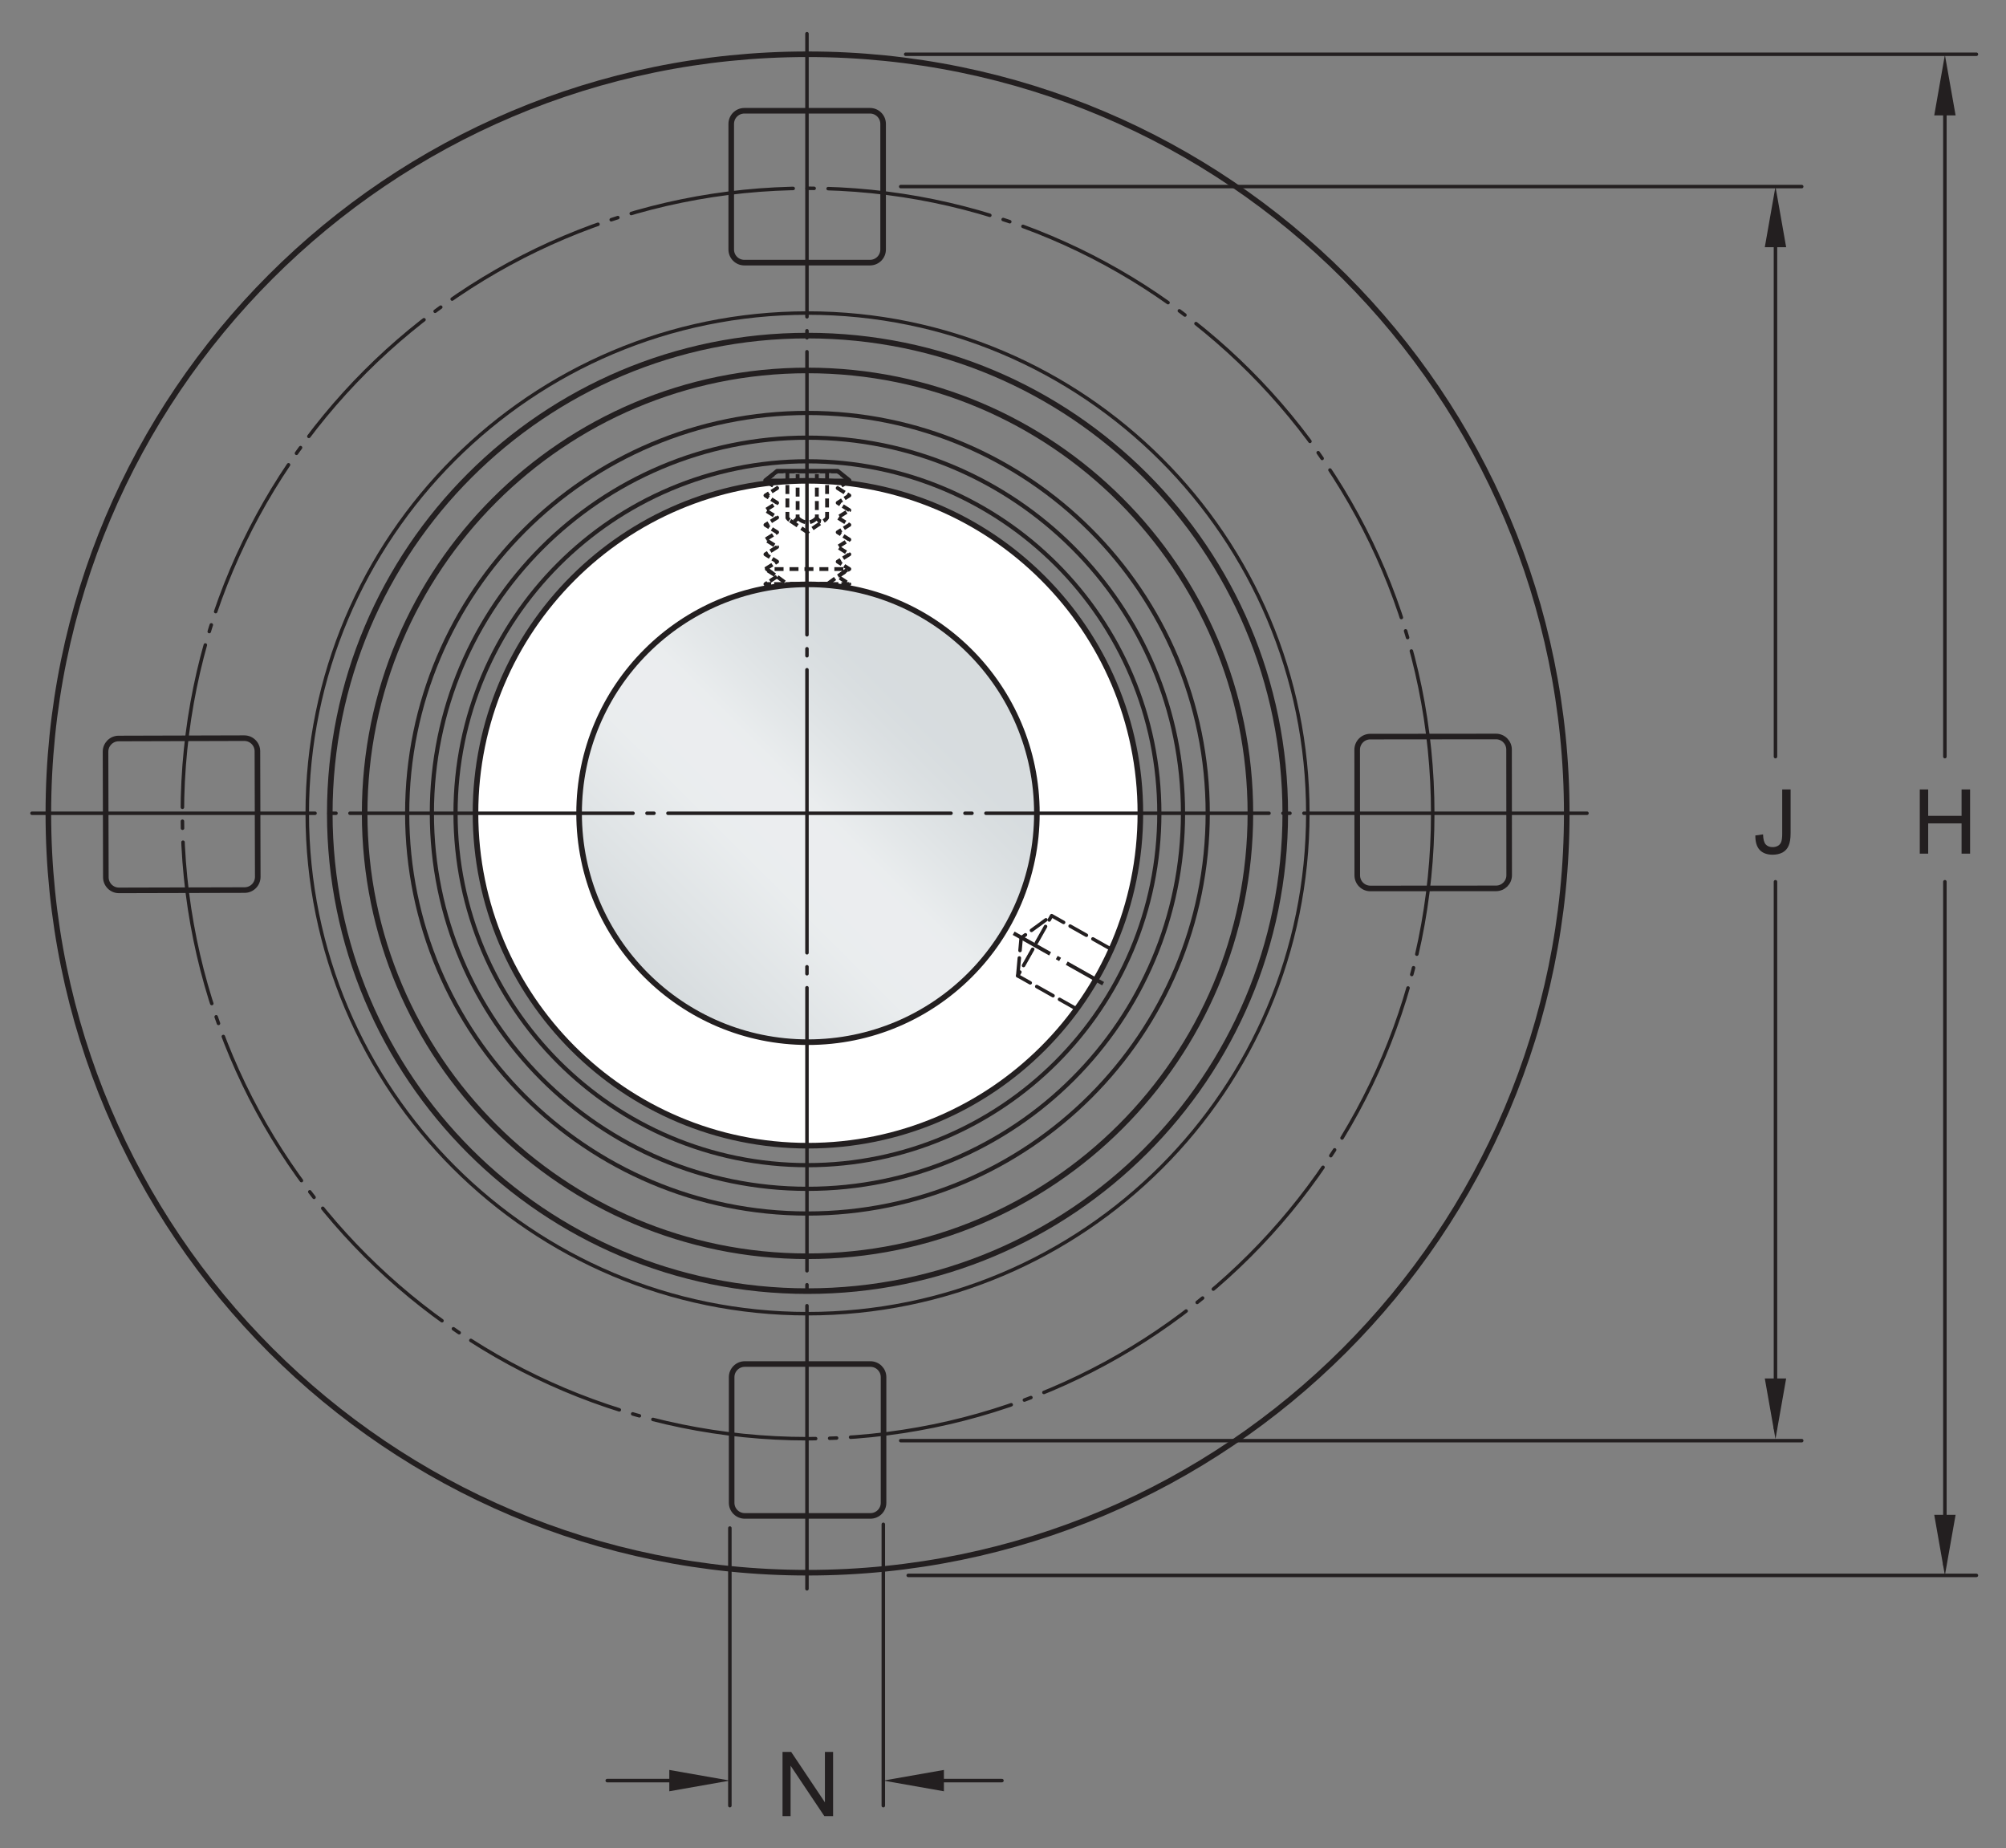<?xml version="1.0" encoding="UTF-8"?>
<svg xmlns="http://www.w3.org/2000/svg" xmlns:xlink="http://www.w3.org/1999/xlink" width="268.5pt" height="247.36pt" viewBox="0 0 268.5 247.36" version="1.1">
<rect x="0" y="0" width="268.5" height="247.36" fill="#808080" stroke="none"/>
<defs>
<g>
<symbol overflow="visible" id="glyph0-0">
<path style="stroke:none;" d="M 1.5 0 L 1.5 -7.5 L 7.5 -7.5 L 7.5 0 Z M 1.688 -0.188 L 7.312 -0.188 L 7.312 -7.312 L 1.688 -7.312 Z M 1.688 -0.188 "/>
</symbol>
<symbol overflow="visible" id="glyph0-1">
<path style="stroke:none;" d="M 0.922 0 L 0.922 -8.594 L 2.078 -8.594 L 6.594 -1.844 L 6.594 -8.594 L 7.688 -8.594 L 7.688 0 L 6.516 0 L 2 -6.75 L 2 0 Z M 0.922 0 "/>
</symbol>
<symbol overflow="visible" id="glyph0-2">
<path style="stroke:none;" d="M 0.344 -2.438 L 1.375 -2.578 C 1.395 -1.922 1.516 -1.473 1.734 -1.234 C 1.953 -0.992 2.258 -0.875 2.656 -0.875 C 2.938 -0.875 3.18 -0.938 3.391 -1.062 C 3.598 -1.195 3.738 -1.375 3.812 -1.594 C 3.895 -1.82 3.938 -2.18 3.938 -2.672 L 3.938 -8.594 L 5.062 -8.594 L 5.062 -2.734 C 5.062 -2.016 4.973 -1.457 4.797 -1.062 C 4.629 -0.664 4.359 -0.363 3.984 -0.156 C 3.609 0.039 3.164 0.141 2.656 0.141 C 1.906 0.141 1.328 -0.07 0.922 -0.5 C 0.523 -0.938 0.332 -1.582 0.344 -2.438 Z M 0.344 -2.438 "/>
</symbol>
<symbol overflow="visible" id="glyph0-3">
<path style="stroke:none;" d="M 0.969 0 L 0.969 -8.594 L 2.094 -8.594 L 2.094 -5.062 L 6.562 -5.062 L 6.562 -8.594 L 7.703 -8.594 L 7.703 0 L 6.562 0 L 6.562 -4.047 L 2.094 -4.047 L 2.094 0 Z M 0.969 0 "/>
</symbol>
</g>
<clipPath id="clip1">
  <path d="M 77 78 L 139 78 L 139 140 L 77 140 Z M 77 78 "/>
</clipPath>
<clipPath id="clip2">
  <path d="M 77.508 108.852 C 77.508 125.773 91.227 139.488 108.145 139.488 C 125.07 139.488 138.785 125.773 138.785 108.852 C 138.785 91.93 125.07 78.215 108.145 78.215 C 91.227 78.215 77.508 91.93 77.508 108.852 "/>
</clipPath>
<clipPath id="clip3">
  <path d="M 77.508 108.852 C 77.508 125.773 91.227 139.488 108.145 139.488 C 125.07 139.488 138.785 125.773 138.785 108.852 C 138.785 91.93 125.07 78.215 108.145 78.215 C 91.227 78.215 77.508 91.93 77.508 108.852 "/>
</clipPath>
<linearGradient id="linear0" gradientUnits="userSpaceOnUse" x1="-0.207" y1="0" x2="1.207" y2="0" gradientTransform="matrix(43.33,-43.33,43.33,43.33,86.483,130.517)">
<stop offset="0" style="stop-color:rgb(84.215%,86.259%,87.21%);stop-opacity:1;"/>
<stop offset="0.125" style="stop-color:rgb(84.215%,86.259%,87.21%);stop-opacity:1;"/>
<stop offset="0.156" style="stop-color:rgb(84.369%,86.397%,87.338%);stop-opacity:1;"/>
<stop offset="0.164" style="stop-color:rgb(84.648%,86.644%,87.57%);stop-opacity:1;"/>
<stop offset="0.172" style="stop-color:rgb(84.892%,86.861%,87.775%);stop-opacity:1;"/>
<stop offset="0.18" style="stop-color:rgb(85.138%,87.079%,87.978%);stop-opacity:1;"/>
<stop offset="0.188" style="stop-color:rgb(85.382%,87.296%,88.181%);stop-opacity:1;"/>
<stop offset="0.195" style="stop-color:rgb(85.629%,87.514%,88.385%);stop-opacity:1;"/>
<stop offset="0.203" style="stop-color:rgb(85.876%,87.732%,88.589%);stop-opacity:1;"/>
<stop offset="0.211" style="stop-color:rgb(86.121%,87.949%,88.791%);stop-opacity:1;"/>
<stop offset="0.219" style="stop-color:rgb(86.366%,88.165%,88.994%);stop-opacity:1;"/>
<stop offset="0.227" style="stop-color:rgb(86.612%,88.382%,89.197%);stop-opacity:1;"/>
<stop offset="0.234" style="stop-color:rgb(86.858%,88.599%,89.4%);stop-opacity:1;"/>
<stop offset="0.242" style="stop-color:rgb(87.103%,88.815%,89.603%);stop-opacity:1;"/>
<stop offset="0.25" style="stop-color:rgb(87.35%,89.032%,89.806%);stop-opacity:1;"/>
<stop offset="0.258" style="stop-color:rgb(87.596%,89.25%,90.009%);stop-opacity:1;"/>
<stop offset="0.266" style="stop-color:rgb(87.843%,89.467%,90.211%);stop-opacity:1;"/>
<stop offset="0.273" style="stop-color:rgb(88.089%,89.684%,90.413%);stop-opacity:1;"/>
<stop offset="0.281" style="stop-color:rgb(88.335%,89.899%,90.614%);stop-opacity:1;"/>
<stop offset="0.289" style="stop-color:rgb(88.58%,90.114%,90.816%);stop-opacity:1;"/>
<stop offset="0.297" style="stop-color:rgb(88.824%,90.329%,91.017%);stop-opacity:1;"/>
<stop offset="0.305" style="stop-color:rgb(89.072%,90.546%,91.219%);stop-opacity:1;"/>
<stop offset="0.312" style="stop-color:rgb(89.316%,90.759%,91.418%);stop-opacity:1;"/>
<stop offset="0.32" style="stop-color:rgb(89.561%,90.974%,91.62%);stop-opacity:1;"/>
<stop offset="0.328" style="stop-color:rgb(89.806%,91.188%,91.818%);stop-opacity:1;"/>
<stop offset="0.336" style="stop-color:rgb(90.05%,91.403%,92.018%);stop-opacity:1;"/>
<stop offset="0.344" style="stop-color:rgb(90.294%,91.615%,92.216%);stop-opacity:1;"/>
<stop offset="0.352" style="stop-color:rgb(90.538%,91.829%,92.415%);stop-opacity:1;"/>
<stop offset="0.359" style="stop-color:rgb(90.782%,92.041%,92.613%);stop-opacity:1;"/>
<stop offset="0.367" style="stop-color:rgb(91.022%,92.252%,92.81%);stop-opacity:1;"/>
<stop offset="0.375" style="stop-color:rgb(91.264%,92.462%,93.005%);stop-opacity:1;"/>
<stop offset="0.383" style="stop-color:rgb(91.502%,92.671%,93.199%);stop-opacity:1;"/>
<stop offset="0.391" style="stop-color:rgb(91.74%,92.877%,93.393%);stop-opacity:1;"/>
<stop offset="0.406" style="stop-color:rgb(91.924%,93.037%,93.541%);stop-opacity:1;"/>
<stop offset="0.438" style="stop-color:rgb(91.988%,93.094%,93.594%);stop-opacity:1;"/>
<stop offset="0.5" style="stop-color:rgb(91.988%,93.094%,93.594%);stop-opacity:1;"/>
<stop offset="0.516" style="stop-color:rgb(91.835%,92.96%,93.469%);stop-opacity:1;"/>
<stop offset="0.523" style="stop-color:rgb(91.501%,92.668%,93.198%);stop-opacity:1;"/>
<stop offset="0.531" style="stop-color:rgb(91.136%,92.351%,92.902%);stop-opacity:1;"/>
<stop offset="0.539" style="stop-color:rgb(90.778%,92.038%,92.61%);stop-opacity:1;"/>
<stop offset="0.547" style="stop-color:rgb(90.424%,91.73%,92.323%);stop-opacity:1;"/>
<stop offset="0.555" style="stop-color:rgb(90.076%,91.425%,92.039%);stop-opacity:1;"/>
<stop offset="0.562" style="stop-color:rgb(89.731%,91.122%,91.757%);stop-opacity:1;"/>
<stop offset="0.57" style="stop-color:rgb(89.392%,90.826%,91.481%);stop-opacity:1;"/>
<stop offset="0.578" style="stop-color:rgb(89.059%,90.533%,91.208%);stop-opacity:1;"/>
<stop offset="0.586" style="stop-color:rgb(88.73%,90.245%,90.938%);stop-opacity:1;"/>
<stop offset="0.594" style="stop-color:rgb(88.405%,89.961%,90.672%);stop-opacity:1;"/>
<stop offset="0.602" style="stop-color:rgb(88.087%,89.682%,90.411%);stop-opacity:1;"/>
<stop offset="0.609" style="stop-color:rgb(87.775%,89.406%,90.155%);stop-opacity:1;"/>
<stop offset="0.617" style="stop-color:rgb(87.466%,89.136%,89.902%);stop-opacity:1;"/>
<stop offset="0.625" style="stop-color:rgb(87.167%,88.872%,89.656%);stop-opacity:1;"/>
<stop offset="0.633" style="stop-color:rgb(86.874%,88.614%,89.413%);stop-opacity:1;"/>
<stop offset="0.641" style="stop-color:rgb(86.588%,88.361%,89.177%);stop-opacity:1;"/>
<stop offset="0.648" style="stop-color:rgb(86.31%,88.115%,88.947%);stop-opacity:1;"/>
<stop offset="0.656" style="stop-color:rgb(86.037%,87.874%,88.722%);stop-opacity:1;"/>
<stop offset="0.664" style="stop-color:rgb(85.774%,87.642%,88.506%);stop-opacity:1;"/>
<stop offset="0.672" style="stop-color:rgb(85.521%,87.418%,88.295%);stop-opacity:1;"/>
<stop offset="0.68" style="stop-color:rgb(85.28%,87.204%,88.094%);stop-opacity:1;"/>
<stop offset="0.688" style="stop-color:rgb(85.048%,86.998%,87.903%);stop-opacity:1;"/>
<stop offset="0.703" style="stop-color:rgb(84.734%,86.72%,87.642%);stop-opacity:1;"/>
<stop offset="0.719" style="stop-color:rgb(84.38%,86.406%,87.347%);stop-opacity:1;"/>
<stop offset="0.75" style="stop-color:rgb(84.222%,86.266%,87.216%);stop-opacity:1;"/>
<stop offset="1" style="stop-color:rgb(84.215%,86.259%,87.21%);stop-opacity:1;"/>
</linearGradient>
</defs>
<g id="surface1">
<path style="fill:none;stroke-width:7.48;stroke-linecap:butt;stroke-linejoin:miter;stroke:rgb(13.73%,12.16%,12.549%);stroke-opacity:1;stroke-miterlimit:4;" d="M 1673.633 1385.006 C 1673.633 1712.389 1408.242 1977.78 1080.859 1977.78 C 753.477 1977.78 488.086 1712.389 488.086 1385.006 C 488.086 1057.623 753.477 792.194 1080.859 792.194 C 1408.242 792.194 1673.633 1057.623 1673.633 1385.006 Z M 1080.859 368.639 C 519.648 368.639 64.727 823.561 64.727 1384.772 C 64.727 1946.022 519.648 2400.983 1080.859 2400.983 C 1642.109 2400.983 2097.07 1946.022 2097.07 1384.772 C 2097.07 823.561 1642.109 368.639 1080.859 368.639 Z M 1080.859 368.639 " transform="matrix(0.1,0,0,-0.1,0,247.36)"/>
<path style="fill:none;stroke-width:7.48;stroke-linecap:butt;stroke-linejoin:miter;stroke:rgb(13.73%,12.16%,12.549%);stroke-opacity:1;stroke-miterlimit:4;" d="M 1720.312 1384.967 C 1720.312 1738.131 1434.023 2024.42 1080.859 2024.42 C 727.695 2024.42 441.406 1738.131 441.406 1384.967 C 441.406 1031.803 727.695 745.514 1080.859 745.514 C 1434.023 745.514 1720.312 1031.803 1720.312 1384.967 Z M 1720.312 1384.967 " transform="matrix(0.1,0,0,-0.1,0,247.36)"/>
<path style="fill:none;stroke-width:4.68;stroke-linecap:round;stroke-linejoin:round;stroke:rgb(13.73%,12.16%,12.549%);stroke-opacity:1;stroke-miterlimit:4;" d="M 1750.508 1384.967 C 1750.508 1754.772 1450.703 2054.616 1080.859 2054.616 C 711.055 2054.616 411.25 1754.772 411.25 1384.967 C 411.25 1015.123 711.055 715.319 1080.859 715.319 C 1450.703 715.319 1750.508 1015.123 1750.508 1384.967 Z M 1750.508 1384.967 " transform="matrix(0.1,0,0,-0.1,0,247.36)"/>
<path style="fill:none;stroke-width:4.68;stroke-linecap:round;stroke-linejoin:round;stroke:rgb(13.73%,12.16%,12.549%);stroke-opacity:1;stroke-dasharray:220,18.71,9.35,18.71;stroke-miterlimit:4;" d="M 1917.695 1384.772 C 1917.695 1846.959 1543.047 2221.608 1080.898 2221.608 C 618.711 2221.608 244.062 1846.959 244.062 1384.772 C 244.062 922.623 618.711 547.975 1080.898 547.975 C 1543.047 547.975 1917.695 922.623 1917.695 1384.772 Z M 1917.695 1384.772 " transform="matrix(0.1,0,0,-0.1,0,247.36)"/>
<path style="fill:none;stroke-width:7.48;stroke-linecap:butt;stroke-linejoin:miter;stroke:rgb(13.73%,12.16%,12.549%);stroke-opacity:1;stroke-miterlimit:4;" d="M 979.297 462.194 C 979.297 452.506 987.188 444.655 996.875 444.655 L 1165 444.655 C 1174.766 444.655 1182.617 452.506 1182.617 462.194 L 1182.617 630.358 C 1182.617 640.045 1174.766 647.936 1165 647.936 L 996.875 647.936 C 987.188 647.936 979.297 640.045 979.297 630.358 Z M 979.297 462.194 " transform="matrix(0.1,0,0,-0.1,0,247.36)"/>
<path style="fill:none;stroke-width:7.48;stroke-linecap:butt;stroke-linejoin:miter;stroke:rgb(13.73%,12.16%,12.549%);stroke-opacity:1;stroke-miterlimit:4;" d="M 978.75 2307.78 C 978.75 2317.467 986.602 2325.358 996.328 2325.358 L 1164.453 2325.358 C 1174.18 2325.358 1182.031 2317.467 1182.031 2307.78 L 1182.031 2139.655 C 1182.031 2129.928 1174.18 2122.077 1164.453 2122.077 L 996.328 2122.077 C 986.602 2122.077 978.75 2129.928 978.75 2139.655 Z M 978.75 2307.78 " transform="matrix(0.1,0,0,-0.1,0,247.36)"/>
<path style="fill:none;stroke-width:7.48;stroke-linecap:butt;stroke-linejoin:miter;stroke:rgb(13.73%,12.16%,12.549%);stroke-opacity:1;stroke-miterlimit:4;" d="M 2002.383 1284.577 C 2012.148 1284.577 2020 1292.467 2020 1302.155 L 2019.844 1470.319 C 2019.844 1480.006 2011.953 1487.897 2002.266 1487.858 L 1834.141 1487.702 C 1824.414 1487.741 1816.562 1479.85 1816.562 1470.123 L 1816.68 1301.998 C 1816.68 1292.272 1824.57 1284.42 1834.258 1284.459 Z M 2002.383 1284.577 " transform="matrix(0.1,0,0,-0.1,0,247.36)"/>
<path style="fill:none;stroke-width:7.48;stroke-linecap:butt;stroke-linejoin:miter;stroke:rgb(13.73%,12.16%,12.549%);stroke-opacity:1;stroke-miterlimit:4;" d="M 159.297 1281.881 C 149.609 1281.842 141.719 1289.694 141.68 1299.42 L 141.25 1467.545 C 141.25 1477.233 149.102 1485.162 158.789 1485.162 L 326.914 1485.631 C 336.641 1485.631 344.531 1477.819 344.531 1468.092 L 345 1299.967 C 345 1290.241 337.188 1282.35 327.461 1282.311 Z M 159.297 1281.881 " transform="matrix(0.1,0,0,-0.1,0,247.36)"/>
<path style="fill:none;stroke-width:4.68;stroke-linecap:round;stroke-linejoin:round;stroke:rgb(13.73%,12.16%,12.549%);stroke-opacity:1;stroke-miterlimit:4;" d="M 1205.625 545.397 L 2411.562 545.397 " transform="matrix(0.1,0,0,-0.1,0,247.36)"/>
<path style="fill:none;stroke-width:4.68;stroke-linecap:round;stroke-linejoin:round;stroke:rgb(13.73%,12.16%,12.549%);stroke-opacity:1;stroke-miterlimit:4;" d="M 1215.625 365.045 L 2645.391 365.045 " transform="matrix(0.1,0,0,-0.1,0,247.36)"/>
<path style="fill:none;stroke-width:4.68;stroke-linecap:round;stroke-linejoin:round;stroke:rgb(13.73%,12.16%,12.549%);stroke-opacity:1;stroke-miterlimit:4;" d="M 1205.625 2223.873 L 2411.562 2223.873 " transform="matrix(0.1,0,0,-0.1,0,247.36)"/>
<path style="fill:none;stroke-width:4.68;stroke-linecap:round;stroke-linejoin:round;stroke:rgb(13.73%,12.16%,12.549%);stroke-opacity:1;stroke-miterlimit:4;" d="M 1212.266 2400.983 L 2645.391 2400.983 " transform="matrix(0.1,0,0,-0.1,0,247.36)"/>
<path style="fill:none;stroke-width:4.68;stroke-linecap:round;stroke-linejoin:round;stroke:rgb(13.73%,12.16%,12.549%);stroke-opacity:1;stroke-miterlimit:4;" d="M 2376.445 561.803 L 2376.445 1293.444 " transform="matrix(0.1,0,0,-0.1,0,247.36)"/>
<path style=" stroke:none;fill-rule:nonzero;fill:rgb(13.73%,12.16%,12.549%);fill-opacity:1;" d="M 237.645 192.598 L 236.215 184.496 L 239.074 184.496 "/>
<path style="fill:none;stroke-width:4.68;stroke-linecap:round;stroke-linejoin:round;stroke:rgb(13.73%,12.16%,12.549%);stroke-opacity:1;stroke-miterlimit:4;" d="M 2376.445 1460.905 L 2376.445 2198.131 " transform="matrix(0.1,0,0,-0.1,0,247.36)"/>
<path style=" stroke:none;fill-rule:nonzero;fill:rgb(13.73%,12.16%,12.549%);fill-opacity:1;" d="M 237.645 24.973 L 236.215 33.086 L 239.074 33.086 "/>
<path style="fill:none;stroke-width:4.68;stroke-linecap:round;stroke-linejoin:round;stroke:rgb(13.73%,12.16%,12.549%);stroke-opacity:1;stroke-miterlimit:4;" d="M 2603.203 379.225 L 2603.203 1293.444 " transform="matrix(0.1,0,0,-0.1,0,247.36)"/>
<path style=" stroke:none;fill-rule:nonzero;fill:rgb(13.73%,12.16%,12.549%);fill-opacity:1;" d="M 260.32 210.855 L 258.895 202.75 L 261.754 202.75 "/>
<path style="fill:none;stroke-width:4.68;stroke-linecap:round;stroke-linejoin:round;stroke:rgb(13.73%,12.16%,12.549%);stroke-opacity:1;stroke-miterlimit:4;" d="M 2603.203 1460.905 L 2603.203 2374.498 " transform="matrix(0.1,0,0,-0.1,0,247.36)"/>
<path style=" stroke:none;fill-rule:nonzero;fill:rgb(13.73%,12.16%,12.549%);fill-opacity:1;" d="M 260.32 7.336 L 258.895 15.445 L 261.754 15.445 "/>
<path style="fill:none;stroke-width:4.68;stroke-linecap:round;stroke-linejoin:round;stroke:rgb(13.73%,12.16%,12.549%);stroke-opacity:1;stroke-miterlimit:4;" d="M 1182.305 56.842 L 1182.305 433.405 " transform="matrix(0.1,0,0,-0.1,0,247.36)"/>
<path style="fill:none;stroke-width:4.68;stroke-linecap:round;stroke-linejoin:round;stroke:rgb(13.73%,12.16%,12.549%);stroke-opacity:1;stroke-miterlimit:4;" d="M 976.914 56.842 L 976.914 428.405 " transform="matrix(0.1,0,0,-0.1,0,247.36)"/>
<path style="fill:none;stroke-width:4.68;stroke-linecap:round;stroke-linejoin:round;stroke:rgb(13.73%,12.16%,12.549%);stroke-opacity:1;stroke-miterlimit:4;" d="M 812.773 90.397 L 951.172 90.397 " transform="matrix(0.1,0,0,-0.1,0,247.36)"/>
<path style=" stroke:none;fill-rule:nonzero;fill:rgb(13.73%,12.16%,12.549%);fill-opacity:1;" d="M 97.691 238.32 L 89.586 239.75 L 89.586 236.895 "/>
<path style="fill:none;stroke-width:4.68;stroke-linecap:round;stroke-linejoin:round;stroke:rgb(13.73%,12.16%,12.549%);stroke-opacity:1;stroke-miterlimit:4;" d="M 1341.094 90.397 L 1209.922 90.397 " transform="matrix(0.1,0,0,-0.1,0,247.36)"/>
<path style=" stroke:none;fill-rule:nonzero;fill:rgb(13.73%,12.16%,12.549%);fill-opacity:1;" d="M 118.23 238.32 L 126.34 239.75 L 126.34 236.895 "/>
<g style="fill:rgb(13.73%,12.16%,12.549%);fill-opacity:1;">
  <use xlink:href="#glyph0-1" x="103.819" y="243.075"/>
</g>
<g style="fill:rgb(13.73%,12.16%,12.549%);fill-opacity:1;">
  <use xlink:href="#glyph0-2" x="234.607" y="114.255"/>
</g>
<g style="fill:rgb(13.73%,12.16%,12.549%);fill-opacity:1;">
  <use xlink:href="#glyph0-3" x="255.991" y="114.255"/>
</g>
<path style=" stroke:none;fill-rule:nonzero;fill:rgb(100%,100%,100%);fill-opacity:1;" d="M 152.637 108.844 C 152.637 84.273 132.715 64.352 108.141 64.352 C 83.566 64.352 63.645 84.273 63.645 108.844 C 63.645 133.418 83.566 153.344 108.141 153.344 C 132.715 153.344 152.637 133.418 152.637 108.844 "/>
<path style="fill:none;stroke-width:7.48;stroke-linecap:butt;stroke-linejoin:round;stroke:rgb(13.73%,12.16%,12.549%);stroke-opacity:1;stroke-miterlimit:4;" d="M 1526.367 1385.162 C 1526.367 1630.866 1327.148 1830.084 1081.406 1830.084 C 835.664 1830.084 636.445 1630.866 636.445 1385.162 C 636.445 1139.42 835.664 940.163 1081.406 940.163 C 1327.148 940.163 1526.367 1139.42 1526.367 1385.162 Z M 1526.367 1385.162 " transform="matrix(0.1,0,0,-0.1,0,247.36)"/>
<g clip-path="url(#clip1)" clip-rule="nonzero">
<g clip-path="url(#clip2)" clip-rule="nonzero">
<g clip-path="url(#clip3)" clip-rule="nonzero">
<path style=" stroke:none;fill-rule:nonzero;fill:url(#linear0);" d="M 46.871 108.852 L 108.148 170.125 L 169.422 108.852 L 108.148 47.574 Z M 46.871 108.852 "/>
</g>
</g>
</g>
<path style="fill:none;stroke-width:7.48;stroke-linecap:butt;stroke-linejoin:miter;stroke:rgb(13.73%,12.16%,12.549%);stroke-opacity:1;stroke-miterlimit:4;" d="M 1387.852 1385.084 C 1387.852 1554.303 1250.703 1691.452 1081.445 1691.452 C 912.266 1691.452 775.117 1554.303 775.117 1385.084 C 775.117 1215.827 912.266 1078.717 1081.445 1078.717 C 1250.703 1078.717 1387.852 1215.827 1387.852 1385.084 Z M 1387.852 1385.084 " transform="matrix(0.1,0,0,-0.1,0,247.36)"/>
<path style="fill:none;stroke-width:5.1;stroke-linecap:butt;stroke-linejoin:round;stroke:rgb(13.73%,12.16%,12.549%);stroke-opacity:1;stroke-dasharray:11,4;stroke-miterlimit:4;" d="M 1121.211 1820.28 L 1136.836 1810.436 L 1121.211 1800.592 L 1136.836 1790.748 L 1121.211 1780.905 L 1136.836 1771.061 L 1121.211 1761.217 L 1136.836 1751.373 L 1121.211 1741.53 L 1136.836 1731.686 L 1121.211 1721.842 L 1136.836 1711.998 L 1121.211 1702.155 L 1136.836 1691.881 L 1024.492 1691.881 L 1040.195 1702.155 L 1024.492 1711.998 L 1040.195 1721.842 L 1024.492 1731.686 L 1040.195 1741.53 L 1024.492 1751.373 L 1040.195 1761.217 L 1024.492 1771.061 L 1040.195 1780.905 L 1024.492 1790.748 L 1040.195 1800.592 L 1024.492 1810.436 L 1040.195 1820.28 L 1024.492 1830.123 L 1040.195 1842.662 L 1121.211 1842.662 L 1136.836 1830.123 Z M 1121.211 1820.28 " transform="matrix(0.1,0,0,-0.1,0,247.36)"/>
<path style="fill:none;stroke-width:5.1;stroke-linecap:butt;stroke-linejoin:round;stroke:rgb(13.73%,12.16%,12.549%);stroke-opacity:1;stroke-dasharray:12,6;stroke-miterlimit:4;" d="M 1053.906 1842.428 L 1053.906 1780.514 C 1053.906 1780.514 1061.211 1769.303 1067.617 1780.514 L 1067.617 1842.428 " transform="matrix(0.1,0,0,-0.1,0,247.36)"/>
<path style="fill:none;stroke-width:5.1;stroke-linecap:butt;stroke-linejoin:round;stroke:rgb(13.73%,12.16%,12.549%);stroke-opacity:1;stroke-dasharray:12,6;stroke-miterlimit:4;" d="M 1107.031 1842.428 L 1107.031 1780.514 C 1107.031 1780.514 1099.766 1769.303 1093.359 1780.514 L 1093.359 1842.428 " transform="matrix(0.1,0,0,-0.1,0,247.36)"/>
<path style="fill:none;stroke-width:5.1;stroke-linecap:butt;stroke-linejoin:round;stroke:rgb(13.73%,12.16%,12.549%);stroke-opacity:1;stroke-dasharray:12,6;stroke-miterlimit:4;" d="M 1067.617 1780.514 C 1067.617 1780.514 1080.469 1766.803 1093.359 1780.514 " transform="matrix(0.1,0,0,-0.1,0,247.36)"/>
<path style="fill:none;stroke-width:5.1;stroke-linecap:butt;stroke-linejoin:round;stroke:rgb(13.73%,12.16%,12.549%);stroke-opacity:1;stroke-dasharray:12,6;stroke-miterlimit:4;" d="M 1057.695 1776.764 L 1080.469 1761.412 L 1104.609 1777.702 " transform="matrix(0.1,0,0,-0.1,0,247.36)"/>
<path style="fill:none;stroke-width:5.1;stroke-linecap:butt;stroke-linejoin:round;stroke:rgb(13.73%,12.16%,12.549%);stroke-opacity:1;stroke-dasharray:12,8;stroke-miterlimit:4;" d="M 1107.969 1692.311 L 1135.195 1711.959 L 1026.367 1711.959 L 1053.125 1692.194 Z M 1107.969 1692.311 " transform="matrix(0.1,0,0,-0.1,0,247.36)"/>
<path style="fill:none;stroke-width:5.61;stroke-linecap:butt;stroke-linejoin:round;stroke:rgb(13.73%,12.16%,12.549%);stroke-opacity:1;stroke-miterlimit:4;" d="M 1127.969 1825.592 L 1136.836 1830.631 L 1121.211 1843.209 L 1040.195 1843.209 L 1024.453 1830.631 L 1034.727 1824.147 " transform="matrix(0.1,0,0,-0.1,0,247.36)"/>
<path style="fill:none;stroke-width:4.8;stroke-linecap:butt;stroke-linejoin:round;stroke:rgb(13.73%,12.16%,12.549%);stroke-opacity:1;stroke-miterlimit:4;" d="M 1027.266 1830.631 L 1135.547 1830.631 " transform="matrix(0.1,0,0,-0.1,0,247.36)"/>
<path style="fill:none;stroke-width:5.61;stroke-linecap:butt;stroke-linejoin:miter;stroke:rgb(13.73%,12.16%,12.549%);stroke-opacity:1;stroke-miterlimit:4;" d="M 1616.523 1385.123 C 1616.523 1681.022 1376.641 1920.905 1080.781 1920.905 C 784.844 1920.905 545 1681.022 545 1385.123 C 545 1089.225 784.844 849.381 1080.781 849.381 C 1376.641 849.381 1616.523 1089.225 1616.523 1385.123 Z M 1616.523 1385.123 " transform="matrix(0.1,0,0,-0.1,0,247.36)"/>
<path style="fill:none;stroke-width:5.61;stroke-linecap:butt;stroke-linejoin:miter;stroke:rgb(13.73%,12.16%,12.549%);stroke-opacity:1;stroke-miterlimit:4;" d="M 1583.438 1385.123 C 1583.438 1662.741 1358.359 1887.819 1080.742 1887.819 C 803.125 1887.819 578.047 1662.741 578.047 1385.123 C 578.047 1107.506 803.125 882.428 1080.742 882.428 C 1358.359 882.428 1583.438 1107.506 1583.438 1385.123 Z M 1583.438 1385.123 " transform="matrix(0.1,0,0,-0.1,0,247.36)"/>
<path style="fill:none;stroke-width:5.61;stroke-linecap:butt;stroke-linejoin:miter;stroke:rgb(13.73%,12.16%,12.549%);stroke-opacity:1;stroke-miterlimit:4;" d="M 1551.758 1385.123 C 1551.758 1645.319 1340.898 1856.178 1080.742 1856.178 C 820.586 1856.178 609.727 1645.319 609.727 1385.123 C 609.727 1125.006 820.586 914.108 1080.742 914.108 C 1340.898 914.108 1551.758 1125.006 1551.758 1385.123 Z M 1551.758 1385.123 " transform="matrix(0.1,0,0,-0.1,0,247.36)"/>
<path style="fill:none;stroke-width:4.68;stroke-linecap:round;stroke-linejoin:round;stroke:rgb(13.73%,12.16%,12.549%);stroke-opacity:1;stroke-dasharray:378.85,18.71,9.35,18.71;stroke-miterlimit:4;" d="M 2124.141 1385.123 L 34.297 1385.123 " transform="matrix(0.1,0,0,-0.1,0,247.36)"/>
<path style="fill:none;stroke-width:4.68;stroke-linecap:round;stroke-linejoin:round;stroke:rgb(13.73%,12.16%,12.549%);stroke-opacity:1;stroke-dasharray:378.85,18.71,9.35,18.71;stroke-miterlimit:4;" d="M 1080.117 2428.444 L 1080.117 335.319 " transform="matrix(0.1,0,0,-0.1,0,247.36)"/>
<path style="fill:none;stroke-width:4.68;stroke-linecap:round;stroke-linejoin:round;stroke:rgb(13.73%,12.16%,12.549%);stroke-opacity:1;stroke-dasharray:25,10;stroke-miterlimit:4;" d="M 1484.609 1204.655 L 1407.617 1248.053 L 1362.227 1167.545 L 1439.258 1124.147 " transform="matrix(0.1,0,0,-0.1,0,247.36)"/>
<path style="fill:none;stroke-width:5.1;stroke-linecap:butt;stroke-linejoin:miter;stroke:rgb(13.73%,12.16%,12.549%);stroke-opacity:1;stroke-dasharray:56,10.23,5.11,10.23;stroke-miterlimit:4;" d="M 1356.758 1224.498 L 1476.523 1156.998 " transform="matrix(0.1,0,0,-0.1,0,247.36)"/>
<path style="fill:none;stroke-width:4.68;stroke-linecap:round;stroke-linejoin:round;stroke:rgb(13.73%,12.16%,12.549%);stroke-opacity:1;stroke-dasharray:24,10;stroke-miterlimit:4;" d="M 1362.227 1167.545 L 1366.797 1218.248 L 1407.617 1248.053 " transform="matrix(0.1,0,0,-0.1,0,247.36)"/>
</g>
</svg>
